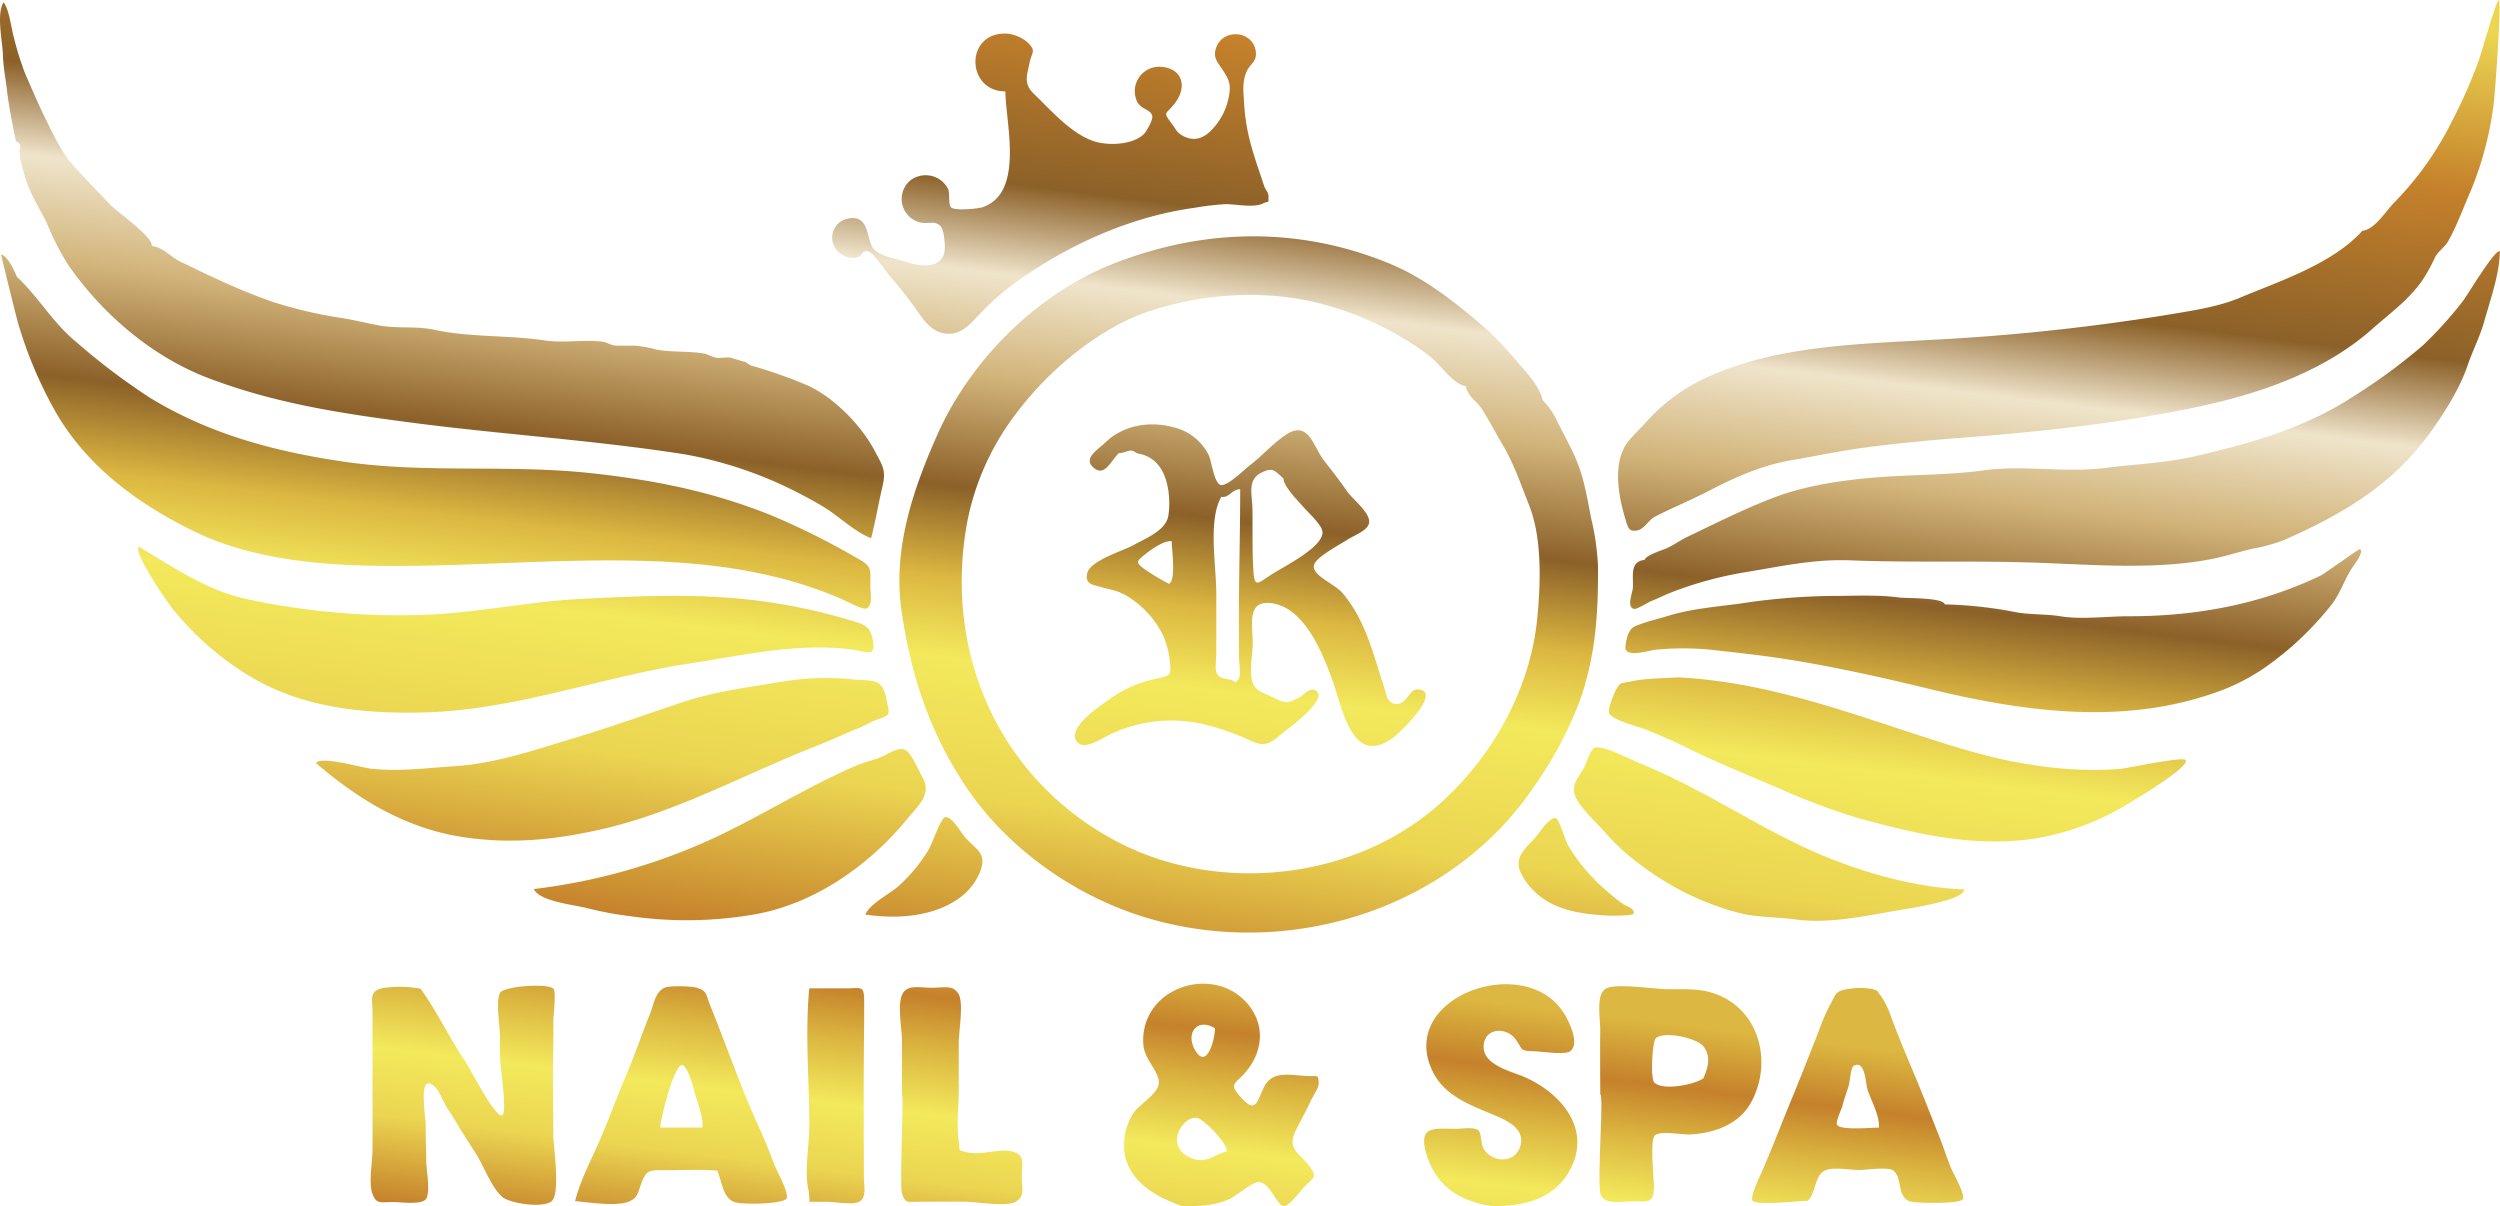 <svg xmlns="http://www.w3.org/2000/svg" xmlns:xlink="http://www.w3.org/1999/xlink" id="Royal_Nail_Spa" data-name="Royal Nail Spa" viewBox="0 0 500 241.24"><defs><style>.cls-1{fill:url(#linear-gradient);}.cls-2{fill:url(#Gold_Gradient);}</style><linearGradient id="linear-gradient" x1="228.73" y1="259.17" x2="238.32" y2="181.11" gradientUnits="userSpaceOnUse"><stop offset="0" stop-color="#c5812b"></stop><stop offset="0.22" stop-color="#ebd551"></stop><stop offset="0.39" stop-color="#f3e95c"></stop><stop offset="0.55" stop-color="#dcb741"></stop><stop offset="0.69" stop-color="#c5812b"></stop><stop offset="0.85" stop-color="#dcb741"></stop></linearGradient><linearGradient id="Gold_Gradient" x1="229.29" y1="195.91" x2="257" y2="-29.81" gradientUnits="userSpaceOnUse"><stop offset="0" stop-color="#c5812b"></stop><stop offset="0.14" stop-color="#ebd551"></stop><stop offset="0.26" stop-color="#f3e95c"></stop><stop offset="0.33" stop-color="#dcb741"></stop><stop offset="0.41" stop-color="#8c6129"></stop><stop offset="0.51" stop-color="#d2b47a"></stop><stop offset="0.6" stop-color="#efe4cb"></stop><stop offset="0.68" stop-color="#8c6129"></stop><stop offset="0.83" stop-color="#c5812b"></stop><stop offset="0.97" stop-color="#ebd551"></stop></linearGradient></defs><title>Royal Nails Logo</title><path class="cls-1" d="M262.08,220.31c.43-1,1.82-2.78,1.66-3.95-.2-1.43,0-1.07-2.13-1.15-3.77-.15-7.24-1.25-8.92,2.45-1.47,3.24-1.71,5-4.72,1.58-2.25-2.58-.85-2.45,1.16-4.82,3.56-4.18,4-9.74.09-14-4.42-4.84-12.13-4.78-16.95-.55a10.88,10.88,0,0,0-3.56,9.39c.39,2.68,2.48,4.36,3,6.69.6,2.61-3.72,4.61-5.13,6.83a12,12,0,0,0-1.66,7.88c.93,5.8,6.44,8.77,11.49,10.56,3.6,0,6.36,0,9.59-1.47,1.29-.61,4.37-3.25,5.6-3.32,2.38-.13,3.61,4.52,5.14,4.79,1,.16,3.49-3.21,4.13-3.85,1.89-1.9,2.56-1.91,1.16-3.94-1.6-2.33-4.49-3.46-3.2-6.58C259.73,224.72,261.12,222.51,262.08,220.31ZM243,205.67c0,2-1.59,8.51-4,4.33C237,206.46,239.61,203.51,243,205.67Zm2.3,24.64c-2.44.57-3.89,2.43-6.73,1.43-2.05-.73-3.51-2.22-3.07-4.56.32-1.71,2.09-3.9,3.9-3.6C240.86,223.82,245.8,229.09,245.31,230.31Zm68.85,3.38c-3.07,6.1-9.28,7.55-15.63,7.55-6.86-1-11.73-4.31-13.42-11.12-1.25-5.05,1.86-4.36,6.28-4.36.94,0,3.68-.46,4.4.42.49.59.41,2.61.92,3.52,1.6,2.81,6.2,3.13,7.33-.37,1-3.05-1.73-4.76-4-5.79-4.91-2.19-10.78-3.85-13.4-9.06-7.46-14.83,17.79-24.08,25.9-12.23,1.36,2,3.49,6.57,1.5,8-1.07.77-5.72.05-7.14,0-3.19-.07-2.26-.4-3.77-2.4-1.88-2.49-6-2.29-6.37,1.07-.45,4.08,5.44,5.29,8.28,6.54C312,218.57,318.27,225.53,314.16,233.69Zm-203.49-6.82c0,2.28,1.51,12-.38,13.41s-8.44.36-9.85-.91c-2.16-1.93-3.65-6.11-5.22-8.61-1.29-2-2.58-4-3.84-6.09-.59-.95-1.1-1.85-1.75-2.77-.91-1.27-1.62-3.59-2.7-4.58-3.38-3.11-1.81,5.65-1.79,7.63,0,2.48.1,5,.13,7.44,0,1.35.9,6.3-.1,7.46s-4.93.56-6.53.56c-2.41,0-3.36.5-4.13-1.62-.83-2.3,0-6.4,0-8.84q0-4.56,0-9.12c0-6.13,0-12.26,0-18.39,0-2.67-.68-4.15,1.89-4.8a23.09,23.09,0,0,1,7.73.1c3.31,4.61,5.66,9.72,8.85,14.4,1,1.45,6,11.4,7.45,10.94,1-.33-.16-8.61-.28-9.7a56.16,56.16,0,0,1-.13-5.95c0-2.14-.93-7,0-8.84.62-1.34,9.42-2,10.66-.86.62.57,0,5.49,0,6.46,0,2.87,0,5.74-.06,8.61C110.59,217.49,110.63,222.18,110.67,226.87ZM151.6,225c-3.52-7.66-6.3-15.89-9.56-23.91-.9-2.23-.51-2.85-2.66-3.53-1.08-.34-5.5-.48-6.49,0-1.92.92-2.12,3.35-2.95,5.38-1.6,3.94-3,8.09-4.63,11.95-1.72,4-3.22,8.1-4.92,12.15-1.8,4.3-4.22,8.62-5.37,13.18,2.5.23,8.2,1.1,10.62.14,1.75-.69,1.83-1.42,2.49-3.32,1.16-3.32,1.78-3,5.37-3,3.29,0,6.66-.19,9.94.08,1,2.26,1.1,5.26,3.29,6.24,1.49.66,10.18.47,10.61-.73s-2.12-5.72-2.59-7C153.81,230.12,152.72,227.47,151.6,225Zm-11.13.51h-8.4c0-1.78,2.77-12.66,4.38-12.49,1,.11,2.16,4.12,2.43,5.24C139.36,220.25,140.79,223.59,140.47,225.55Zm249.59,7.76c-.73-1.85-1.35-3.79-2.08-5.65-1.6-4-3.14-8-4.81-12s-3.36-8-4.89-12.06a16.61,16.61,0,0,0-2.13-4.41c-1-1.21-.14-.84-1.73-1.35a13.82,13.82,0,0,0-4.8,0c-2.66.4-2.43,1.08-3.7,3.34a43.07,43.07,0,0,0-2.19,5.12c-1.83,4.67-3.73,9.5-5.63,14.11s-3.75,9.47-5.79,14.13c-.32.74-2.38,5-1.8,5.66.89,1,9.48,0,11.05,0,1.68-1.58,1.28-5.13,3.54-6.11,1.58-.68,5-.05,6.83-.05,1.13,0,5.76-.69,6.76.12,1.86,1.52.65,5.1,3.19,6.13,1.08.43,10.26.59,10.71-.44S390.45,234.29,390.06,233.31Zm-14.27-7.75c-1.54,0-7.87.6-8.4-.59-.27-.61.9-3.07,1.09-3.76.36-1.34.83-2.69,1.25-4,.24-.73.42-3.68,1-4,2.37-1.29,2.33,3.44,2.82,4.89C374.35,220.38,375.93,223.11,375.79,225.56ZM342,198.44c-2.71-.76-5.7-.57-8.63-.6-2.31,0-10.46-1.31-12.32-.05s-1,5.78-1,8.23c-.06,4.28,0,8.57,0,12.86.78,0-.77,18.61.15,20.23,1.05,1.85,4,1.16,6.24,1.16,3.28,0,4.28.51,4.36-3,0-1.29-.87-9.34.17-10.18,1.24-1,5.29-.13,6.94-.2,4.82-.2,10-2,12.38-6.55C354.73,212,351.64,201.13,342,198.44Zm-1.39,17.28c-2,1.28-8.23,2.47-9.78.74-.76-.84-.39-8.26.38-8.87,1.73-1.39,8.15,0,9.46,1.67C342.3,211.31,341.58,213.58,340.65,215.72ZM204.36,235.26c0,2.37.68,4-1.22,5.08s-7.86,0-10.21,0h-8.8c-2.68,0-3,.45-3.73-1.66-.51-1.54.38-19.73,0-19.73V208.21c0-2.35-.94-7,0-9.21s3.52-1.44,6-1.45,4.29-.63,5.35,1.32c1,1.8,0,7.55,0,9.56l0,9.49c0,3.31-.48,7,0,10.28.31,2.13-.35,1.76,1.7,2.26,2.9.71,6.75-1,9.53,0C205,231.27,204.36,232.76,204.36,235.26Zm-31.58,0c0,2.08.62,4.31-1,5.1-1.37.68-4.73,0-6.27,0h-3.62c0-.68-.09-1.36-.11-2-1-3.73.08-9.26.08-13.16,0-9-.88-18.52,0-27.53h7.27c3.26,0,3.69-.66,3.71,2.71,0,4.64-.07,9.28-.09,13.92s0,9.31,0,14Z"></path><path class="cls-2" d="M319.6,113.32a50.23,50.23,0,0,0-1.35-9.59c-.81-4-1.35-7.81-2.95-11.64-1.09-2.62-2.54-5.2-3.71-7.53A15,15,0,0,0,308.52,80c-.62-2.83-3.4-5.72-5.37-8a62.91,62.91,0,0,0-6.31-6.55c-5.81-5-11.85-9.81-19-12.76-18.38-7.53-37.47-7-55.61.23C207.11,59,194,72.2,187.44,87c-4.7,10.62-9,22.81-7.1,35.39,1.88,12.79,5.64,24.18,12.88,35,8.22,12.23,21.54,21.67,35.57,26,28.32,8.75,61.27-1.16,78.12-26.22a76,76,0,0,0,9.2-17.44C319.15,130.89,319.66,122.53,319.6,113.32Zm-12.18,10.61c-1.45,14.31-9.35,28.16-20.26,37.51-17.36,14.88-44.44,17.44-64.54,6.46-23.19-12.67-34-37.92-29.13-63.72a52,52,0,0,1,9.92-21.72c6.59-8.75,16.86-17.17,26.88-20.37,11.31-3.61,24.34-4.33,36-.75a62,62,0,0,1,13.12,5.58A54.32,54.32,0,0,1,286,71.28c2.25,1.79,4.39,5.37,7.22,6,.15,1.72,2,2.89,3,4.3,1.54,2.33,2.84,4.91,4.28,7.32,2.34,3.94,3.64,7.92,5.32,12.14C308.42,107.58,308.17,116.61,307.42,123.93ZM448,59.54c-4.48,1.88-9.7,2.61-14.62,3.44a431.5,431.5,0,0,1-47.24,5c-14.89.84-30.95,1.22-44.59,7.41A36.76,36.76,0,0,0,329,84.67c-2.25,2.53-4.31,3.79-5.08,7.46-.8,3.82.1,8.12,1.17,11.74.53,1.79.77,2.56,2.47,2.18,1.3-.28,2.22-2.08,3.36-2.68,3.39-1.76,7.19-3.3,10.66-5.11,5.56-2.9,10.94-5.23,16.67-6.21,4.64-.79,9.49-1.82,14.47-2.5,6.81-.93,13.8-1.55,20.81-2.09,15-1.16,30.75-2.89,45.61-6,12.91-2.72,25.71-7.17,35.29-15.65,3.57-3.16,7.16-5.7,10-9.68A33.79,33.79,0,0,0,487,51.48c.66-1.27,1.94-2,2.66-3.29,1.79-3.17,3.05-6.78,4.56-10.19a67.5,67.5,0,0,0,4.45-16.73C499,19.18,500.37,0,499.75,0c-.45,0-3.39,10.28-3.89,11.78A100.51,100.51,0,0,1,490.52,24a64.49,64.49,0,0,1-6.73,10.83,66.52,66.52,0,0,1-5.07,5.81c-1.63,1.71-3.86,5.32-6.23,5.5C466.47,52.81,455.94,56.2,448,59.54ZM22.11,41c-2.59-2.73-5.55-5.75-7.86-8.4-2.06-2.37-3.73-6-5.17-8.89s-2.7-5.93-4.06-9A61.36,61.36,0,0,1,2.76,7.43C2.27,5.77,1.84,1.77.7.46-.76,2.83.51,8.34.59,11s.52,4.56.8,7c.42,3.61,1.1,6.8,1.81,10.3q1.23.4.72,1.77a8.64,8.64,0,0,0,.37,2.57c.22,1,.56,2.2.88,3.2,1,3.2,2.86,6,4.22,8.83a55,55,0,0,0,4.15,8.16c6.64,9.64,16.58,18.39,28.09,22.77,13.3,5.07,26.6,7.09,40.75,8.94,18,2.36,36.48,3.49,54.39,6.3a79.82,79.82,0,0,1,18.31,5.55,88.76,88.76,0,0,1,9.35,4.82c3.13,1.81,6.49,5.21,9.8,6.43.88-3.44,1.48-7,2.26-10.33s0-4.17-1.47-7c-2.72-5.22-8.19-10.81-13.46-13.2a91.77,91.77,0,0,0-11.32-4c-.53-.16-.88-.68-1.42-.78s-2.46-.77-2.78-.81c-.95-.13-2,.19-2.94,0a14.25,14.25,0,0,1-1.9-.74c-3.42-.64-6.45-.25-9.9-.86a21.55,21.55,0,0,0-4.44-.79c-1.1,0-2.21,0-3.31,0-1.47,0-2.06-.66-2.94-.78-3.82-.5-7.85.31-11.64-.26-7.31-1.1-14.89-.58-22.06-2.13-3.71-.8-7.36-.19-11.08-.87-2.47-.45-5.31-1.18-7.89-1.55a88.06,88.06,0,0,1-13.46-3.19A117.92,117.92,0,0,1,43,55.62c-2.34-1-4.57-2.22-6.82-3.23-1.87-.84-3.57-3-5.83-3.18C30.69,47.42,23.46,42.4,22.11,41ZM.2,50.91s3,12.3,3.43,13.77a85,85,0,0,0,7.09,17c6.3,11.4,16.69,19,28.05,24.58,10.64,5.19,23.46,6.65,35.19,6.88,17.77.36,35.36-1.38,53.2-1,14.27.31,28.32,2,41.54,7.84.6.26,3.85,2,4.53,1.74,1.37-.49.85-3,.85-4.46,0-3.72.31-3.94-2.67-5.63A146.76,146.76,0,0,0,154.08,103c-11.77-4.74-23.64-7.07-36.22-8.4-16.09-1.71-32.5.07-48.5-2.18-14-2-27.28-5.47-39.36-12.86A131.18,131.18,0,0,1,15,68.18c-4.48-3.7-7.4-8.92-11.65-12.84C3,54.34,1.43,51,.2,50.91Zm326.4,66.34c0,1.34-1.37,4,.14,4.52.58.2,2.86-1.3,3.5-1.55,1.37-.53,2.7-1.23,3.95-1.71A74.61,74.61,0,0,1,349,114.45c7-1.13,13.65-2.67,21.14-2.38,11.64.46,23.36.07,35,.4,12.14.33,25.16,1.66,37.16-.66,3-.59,5.66-1.51,8.56-2.14a33.38,33.38,0,0,0,5.93-1.66c11.06-4.87,21.55-10.76,29.22-21.45,3-4.15,6.07-9.1,7.58-13.67,1-2.94,2.36-5.41,3.27-8.66,1.18-4.19,3.1-9.59,3.1-14-1.09-.28-6.44,8.77-7.39,10a77.8,77.8,0,0,1-8,8.85,113.46,113.46,0,0,1-14,10.27c-9.47,6.23-20.72,9.4-31.59,11.9-5.94,1.36-12.14,1.6-18.07,2.35-7.94,1-16.26-.63-24.14.47-6.59.91-13.87.85-20.51,1.33-7,.5-14.9,1.61-21.46,4.1-6,2.28-12.06,5.36-17.3,7.85-1.48.7-2.8,1.71-4.24,2.33-.8.35-4.06,1.34-4.34,2.3C326,112.27,326.64,115.12,326.6,117.25Zm-292.16,4.4a59.4,59.4,0,0,0,14.72,13.11c10.72,6.77,23.37,8.06,35.85,7.72,18.17-.5,35.27-7.1,52.89-9.78,10.36-1.58,21.53-4.19,32.28-2.82,3.13.4,5.17,1.81,4.34-2.09-.65-3-2.17-3-5.13-3.93a114,114,0,0,0-14.25-3.21c-13-2.12-26-1.52-39.08-.86-11.25.57-22.24,3.15-33.6,3.24A144.34,144.34,0,0,1,49,119.74c-7.91-1.8-14.32-6.34-21.23-10.37C26.58,110.41,33.35,120.29,34.44,121.65Zm345.4-2.15c-4.33-.6-9.18-.3-13.69-.31a128.69,128.69,0,0,0-18,1.51c-4.91.67-9.62,1-14.34,2.42-1.85.57-3.72,1-5.57,1.65-1.5.56-1.89.62-2.54,1.92-.26.51-.8,2.72-.55,3.23.76,1.54,4.75.08,6.23,0a56.55,56.55,0,0,1,10.49,0c5,.56,10.19,1.1,15.22,1.89,9.58,1.51,18.89,3.57,28.37,5.88,19.73,4.81,40.21,7.6,59.42.16a41.12,41.12,0,0,0,8.15-4.37,63,63,0,0,0,13.34-12.63c1.83-2.43,2.52-5,4.07-7.3.34-.5,2.46-3.25,1.55-3.74-.17-.09-7.18,5-7.88,5.31-12.31,5.91-25.34,8.15-38.41,8.13-4.34,0-9.38.7-13.65,0-2.76-.46-5.8-.27-8.81-.8a83.11,83.11,0,0,0-14.27-1.57C388.59,119.46,381.21,119.69,379.84,119.5Zm-183.59-78c-.88.27-5.33.67-6,0s-.21-2.87-.67-3.79a5.05,5.05,0,0,0-7.55-1.6,4.84,4.84,0,0,0,1.77,8.32c1.73.52,3.17-.44,4.32.83.65.7.78,2.79.83,3.74.29,4.84-4.35,4.48-7.72,3.39-1.88-.62-4.84-1-6.35-2.45-1.77-1.68-.68-7.34-5.5-6.16a3.89,3.89,0,0,0-2.76,5,4.31,4.31,0,0,0,4.84,2.71c1-.22.81-1.29,1.91-1.26.85,0,1.81,1.44,2.22,1.9.91,1.05,1.51,2.05,2.36,3.06a87.52,87.52,0,0,1,5.69,7.25c1.34,2,2.95,3.92,5.26,4.25,3.69.53,5.56-2.48,8-4.88a51.24,51.24,0,0,1,6.27-5.35C213.56,49,226,43.33,238.93,41.56a52.62,52.62,0,0,1,6.23-.73c2,0,5.65.76,7.37-.11,1.36-.69,1.14.22,1.17-1.52,0-.66-.58-1.24-.81-1.84-.36-1-.61-1.83-.94-2.8-1.64-4.81-2.81-8.6-3.12-13.82-.13-2.32-.46-4.39.54-6.53.74-1.58,2.18-1.93,1.74-4.2-.76-3.88-6.35-4.29-7.8-.67-.85,2.11.15,3,1.27,4.71s1.68,2.79,1.22,5.07a12.84,12.84,0,0,1-3.29,6.68c-1.61,1.76-3.73,2.81-6.33,1.13-.86-.57-.9-.94-1.69-2-2.19-2.92-1.21-1.83.72-4.62,2.28-3.28,1.08-6.69-3.07-6.95a4.89,4.89,0,0,0-4.75,6.89c.79,1.71,2.85,1.6,3.07,3,.12.79-1.17,3.07-1.72,3.6-2.25,2.16-7.17,2.33-10,1.38-4.55-1.53-8.47-6.1-11.92-9.42-2.16-2.09-1.45-3.59-.89-6.33.42-2.07,1.43-2.27-.51-4.08a7.36,7.36,0,0,0-3.88-1.66c-8.62-.57-8.43,11.54-.46,11.54C201.08,24.49,205.05,38.82,196.25,41.53Zm129.61,94.84c-1.92.46-1.7,0-2.69,1.66-.31.52-1.68,3.95-1.35,4.63.71,1.49,6,2.72,7.44,3.32,2.54,1.06,5.11,2.1,7.52,3.31,6,3,12.39,5.58,18.61,8.23a134.23,134.23,0,0,0,16.23,6.12c11.67,3.22,23.17,5.91,35.4,4.1a52.28,52.28,0,0,0,15.5-5.19c1.5-.75,15.67-9,14.61-10.52-.49-.73-11.67,1.65-13.18,1.8a75.62,75.62,0,0,1-17.27-.8c-7.87-1.09-15.56-3.54-23.07-6-15.88-5.15-31-10.65-48-11.53C332.38,135.69,329,135.62,325.86,136.37ZM92.5,167.4c9.55,1.46,18.2.61,27.63-1.51,15.07-3.4,28.49-10.91,42.75-16.54,3-1.16,5.87-2.52,8.82-3.72,1.18-.48,2.27-1.13,3.43-1.59,2.81-1.09,2.89-.76,2.3-3.54-.3-1.43-.61-3.22-1.81-3.91s-3.88-.56-5.25-.73a53.81,53.81,0,0,0-14.75.61c-6.64,1.08-13.13,1.94-19.56,4.11-7.14,2.41-14.46,5-21.87,7.23S98.93,152.73,91,153.23c-5.61.36-11.28,1.15-16.93.49-1.89-.22-9.7-2.55-10.89-1.12C71.78,160,81.27,165.68,92.5,167.4Zm25,14.25a68.75,68.75,0,0,0,8.59,1.59,79,79,0,0,0,25.36-.46c11.7-2.22,22.51-9.81,30-19,2.12-2.6,4.95-4.87,3.11-8.19-.62-1.11-2.09-4.46-3.08-5.31-1.52-1.32-3.51.44-5.44,1.2-1.62.65-3.43,1-5,1.73-9.5,4.11-18.34,9.7-27.72,14.14a119.65,119.65,0,0,1-36.55,10.46C107.88,180.32,115.12,181,117.52,181.65Zm241.4-13.11c-10.45-5.15-20.38-11.69-31.25-16-1.41-.57-7.11-3.59-8.74-3-.82.31-1.64,3.13-2.1,4-1,1.88-2.56,3.32-1.86,5.4.83,2.5,4.24,5.42,6,7.46a44.38,44.38,0,0,0,7.49,6.81,55.55,55.55,0,0,0,13.17,7.34,48.8,48.8,0,0,0,7,2.23c3.53.72,6.92.62,10.49,1.11,6.25.84,12.85-.47,19-1.57,2.11-.38,15-2.16,14.7-4.44C381.61,177.49,369,173.5,358.92,168.54ZM191.83,179.63a11.92,11.92,0,0,0,4.26-5.48c1.33-3.65-1-4.26-3.17-6.81-.69-.8-2.63-4.26-3.94-3.89-.84.23-2.56,5.36-3.29,6.55a32.9,32.9,0,0,1-5.73,7c-2,1.84-5.72,3.5-6.92,5.9C179.21,183.85,186.63,183.4,191.83,179.63Zm134.93,3c.1-1.07-1.57-1.38-2.2-1.87a45.34,45.34,0,0,1-6.75-6,36.27,36.27,0,0,1-4.27-5.84c-.37-.68-1.76-5.07-2.31-5.25-1.35-.45-3.52,3.2-4.41,4.12-2.86,2.94-4.37,4.59-1.73,8.38,3.93,5.63,10.19,6.61,16.54,6.95C322.12,183.12,326.7,183.24,326.76,182.66Zm-103-92c-1.68,1.68-2.83,4.69-4.93,3-2.4-1.9.69-3.64,2.21-5.11,3.89-3.75,9.59-4.49,14.78-2.74A10.55,10.55,0,0,1,241.73,91c.57,1.11,1.08,5.74,2.45,6s4.87-3.26,5.86-4c2.58-2,4.36-4.16,7.07-6,4.58-3.1,5.47,2.17,7.61,5,1.71,2.21,3.14,4,4.65,6.2,1.1,1.59,4.3,4,4.46,6,.14,1.77-2.7,2.68-4.34,3.73s-5.31,3-6.38,4.48c-1.75,2.37,3.63,4.11,5.42,6.24,4.63,5.5,6.05,12,8.26,18.7.54,1.63.61,3.48,2.64,3.44s2.41-3.06,4.19-2.91c4.94.43-3.55,8.53-4.77,9.48-8.34,6.43-10.33-5.6-12.29-11.08s-5.47-14.36-11.82-15.57c-5.54-1-4.19,4.15-4.2,7.91,0,2.06-.75,6,0,7.94.62,1.7,2.16,2,3.71,2.75,2.66,1.29,2.86,1.62,5.59.18.86-.45,2.28-2.23,3.45-1.29,2.38,1.91-6.23,7.87-7.5,9-2.94,2.57-4,1.63-7.2.26a49.42,49.42,0,0,0-7.79-2.59,28.43,28.43,0,0,0-18.76,2c-1.58.74-5.38,3.47-6.75,1.33-1.84-2.84,5.19-7.33,6.85-8.53a23.77,23.77,0,0,1,9.22-3.94c2.6-.64,2.93-.48,2.61-3.34a17.35,17.35,0,0,0-1.38-5.37,19,19,0,0,0-6.92-7.64c-2.05-1.32-3.42-1.37-5.61-2-1.54-.45-3.14-.55-2.61-2.75.62-2.52,7.08-4.43,9.11-5.54,2.64-1.45,6.66-3,7.12-6s.06-7.26-1.77-9.75a6.41,6.41,0,0,0-4.2-2.61c-.54-.1-.86-.59-1.51-.61S224.73,90.62,223.78,90.62Zm32.92,5.07c-1.79-1.67-2.17-2.23-4.27-1.23-3,1.4-2,4.23-1.92,7.27.06,4.1-.07,8.26.19,12.36.22,3.43.73,2.72,3.44.91,2.27-1.52,11.45-5.94,10.28-9.08-.55-1.46-2.91-3.58-3.9-4.73S256.68,97.23,256.7,95.69Zm-12.42,3.68c-2.7,4.69-1,13.72-1,19.29v11.82c0,3.14-.93,5,2.48,5.39,1.51.17,1.06,1.22,2.05-.17.39-.55,0-3.92,0-4.41,0-3.69,0-7.37,0-11.06.06-7.46.25-14.92.25-22.39C246.34,97.84,245.84,99.64,244.28,99.37Zm-9.94,8.85c-1.54-.11-3.85,1.51-5.06,2.45-2.29,1.79-2,1.8-.45,3.09a44.75,44.75,0,0,0,5,3C235.26,116,234.34,109.77,234.34,108.22Z"></path></svg>